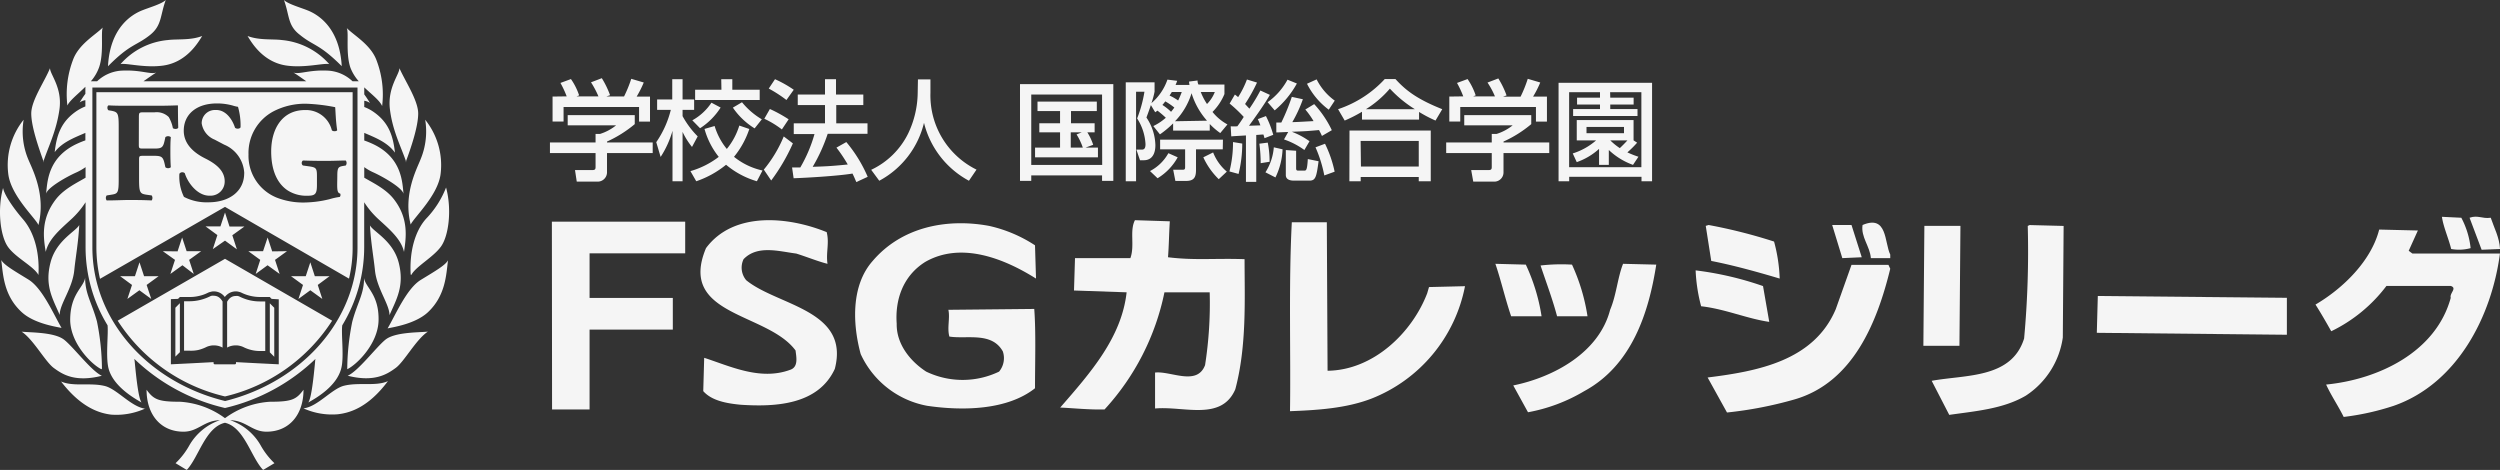 <svg xmlns="http://www.w3.org/2000/svg" width="400.001" height="75.19" viewBox="0 0 400.001 75.19"><rect x="0" y="0" width="400.001" height="75.19" fill="#333333" stroke="none"/><g transform="translate(0.001)"><g opacity="0.95"><path d="M101.56,18.42v1.44a19.18,19.18,0,0,1-4.44,2.79v.14h7.31v1.7H97.12v3.12a1.49,1.49,0,0,1-1.43,1.45H92.28L92,27.21h2.8c.49,0,.49-.24.49-.56V24.49h-7.3v-1.7h7.3V21.43H96a7.76,7.76,0,0,0,2.58-1.38H90.83V18.42Zm-10.89-3a15.761,15.761,0,0,0-1-2.15l1.68-.62a10.14,10.14,0,0,1,1.31,2.61l-.4.16h3.49a14.651,14.651,0,0,0-1.19-2.25l1.73-.66a14.53,14.53,0,0,1,1.32,2.72l-.58.2h2.82A20.1,20.1,0,0,0,101,12.61l2,.59a17.08,17.08,0,0,1-1.14,2.26H104v4h-1.75V17.12H90.17v2.33H88.41v-4Z" fill="#fff"/><path d="M105,22.75a15.88,15.88,0,0,0,2.33-5.17h-2.19V15.91h2.42V12.67h1.65v3.24h1.85v1.67h-1.85v1a14.19,14.19,0,0,0,2.42,3.24l-.91,1.69a11.61,11.61,0,0,1-1.51-2.41V29H107.6V20.93a15.331,15.331,0,0,1-1.9,4.18Zm14.89-2.11a14,14,0,0,1-2.45,4.45A11,11,0,0,0,122,27.28L121.1,29a13.61,13.61,0,0,1-4.93-2.64A15.39,15.39,0,0,1,111.4,29l-.93-1.62A13.62,13.62,0,0,0,115,25.1a12.55,12.55,0,0,1-2.28-4.47l1.62-.47a10.48,10.48,0,0,0,1.95,3.67,11,11,0,0,0,2-3.74Zm-4.59-3.43a10.93,10.93,0,0,1-3.29,3.31l-1.24-1.27a8.71,8.71,0,0,0,3.06-2.82Zm.1-4.54h1.77v1.69h4.38V16H111.22V14.36h4.21Zm3.32,3.69a11.84,11.84,0,0,0,3.17,2.73l-1.15,1.45a11.48,11.48,0,0,1-3.48-3.32Z" fill="#fff"/><path d="M126.86,22.94a30.45,30.45,0,0,1-3.47,5.94l-1.18-1.74a20.78,20.78,0,0,0,3.19-5.31Zm-3.68-5.5a21.87,21.87,0,0,1,3,1.65l-1.08,1.62A14.94,14.94,0,0,0,122.29,19Zm.82-4.77a19,19,0,0,1,3,1.69L125.83,16A20.86,20.86,0,0,0,123,14.17Zm8.43,8.74a27,27,0,0,1-2.4,5.28c2-.07,2.78-.09,5.61-.37a23.12,23.12,0,0,0-1.81-2.7l1.58-.89a22.27,22.27,0,0,1,3.42,5.56l-1.82.84c-.22-.52-.38-.89-.61-1.36-2.52.41-7.48.68-9.42.75l-.25-1.73h1.32a22.891,22.891,0,0,0,2.27-5.34H127V19.73h5V16.81h-4.36V15.12H132V12.67h1.76v2.45h4.37v1.69H133.8v2.92h5v1.68Z" fill="#fff"/><path d="M146.87,12.7h2v2.15a13.23,13.23,0,0,0,7.37,12.29l-1.21,1.78a14.46,14.46,0,0,1-7.19-9.27,14.31,14.31,0,0,1-7.16,9.27l-1.29-1.75a12.53,12.53,0,0,0,5.9-5.78,15.45,15.45,0,0,0,1.54-6.47Z" fill="#fff"/><path d="M176.33,28.06H165v.88h-1.8V13.46h14.93V28.94h-1.8Zm0-12.93H165V26.39h11.35Zm-2.66,8.49h2v1.55H165.61V23.62h4V21.17h-3.32V19.72h3.32V17.77H166V16.26h9.49v1.51h-4.13v1.95h3.78v1.45h-1.17a8.909,8.909,0,0,1,.94,2Zm-.58-2.45h-1.77v2.45h1.93a9.85,9.85,0,0,0-1-2.11Z" fill="#fff"/><path d="M184.53,20.17a8.46,8.46,0,0,0,2-1.33,15.852,15.852,0,0,0-1.34-1.14c-.12.09-.23.18-.36.26l-.69-1.15c-.4,1.18-.54,1.52-.71,2a8.17,8.17,0,0,1,1.43,4.4c0,.42,0,2.43-1.87,2.43h-.59l-.58-1.7h.87c.49,0,.59-.37.59-.89a8.35,8.35,0,0,0-1.34-4.1,20.468,20.468,0,0,0,1.17-4.27h-1.34V29h-1.65V13.17h4.61v1.5a13,13,0,0,1-.5,1.83,8.64,8.64,0,0,0,2.56-3.76l1.56.19a7,7,0,0,1-.26.66h2.23a3.33,3.33,0,0,1-.07-.54l1.36-.17a1.312,1.312,0,0,0,.14.64h4.16v1.53A8.81,8.81,0,0,1,194,17.91a7.9,7.9,0,0,0,2.39,2l-1.15,1.38a11.069,11.069,0,0,1-1.68-1.45V20.9H187.7V19.74a15.389,15.389,0,0,1-2.11,1.76Zm3.9,5a9,9,0,0,1-3.22,3.35L184,27.37a7.11,7.11,0,0,0,2.94-2.86Zm7.21-1.28h-4.28v3.27c0,1.17-.28,1.79-1.61,1.79h-1.69l-.35-1.79h1.48c.36,0,.43-.08.43-.47v-2.8h-4V22.35h10.05Zm-7.73-6.67a10.811,10.811,0,0,0-1.46-1c-.26.33-.33.42-.47.57a8.73,8.73,0,0,1,1.39,1.1c.19-.23.37-.46.54-.71m-.42-2.46-.36.57a8.12,8.12,0,0,1,1.37.79,12.372,12.372,0,0,0,.58-1.36Zm5.63,4.59a11.83,11.83,0,0,1-2.47-4.4A11.16,11.16,0,0,1,188,19.4Zm-1-4.59a9.84,9.84,0,0,0,1,1.92,5.54,5.54,0,0,0,1.25-1.92ZM195,28.67a11.64,11.64,0,0,1-2.47-3.5l1.57-.78a7.71,7.71,0,0,0,2.19,3.07Z" fill="#fff"/><path d="M199,18.71a21.81,21.81,0,0,0-2.26-2.14l.84-1.44c.24.17.29.22.52.41a14.859,14.859,0,0,0,1.41-2.82l1.61.49a26.09,26.09,0,0,1-1.91,3.43c.43.47.59.63.69.75a26.783,26.783,0,0,0,1.76-2.91l1.52.7c-1,1.77-3,4.46-3.34,4.94l1.82-.06a7.612,7.612,0,0,0-.41-1l1.3-.49a16.179,16.179,0,0,1,1.17,3l-1.4.54c-.08-.32-.12-.41-.17-.59-.31,0-.92.07-1.15.07V29.1h-1.65V21.67c-1.62.1-1.79.1-2.35.15l-.09-1.61a9.321,9.321,0,0,0,1.06,0c.27-.35.75-1.05,1-1.46m-.21,4.22a20.389,20.389,0,0,1-.59,4.86l-1.46-.4a18.671,18.671,0,0,0,.57-4.7Zm4.08-.15a15,15,0,0,1,.29,3.06l-1.42.23a25,25,0,0,0-.21-3.12Zm2.37,1.07a11.21,11.21,0,0,1-1.14,4.5l-1.6-.82a8.7,8.7,0,0,0,1.34-4Zm2.29-10.53a15,15,0,0,1-3.55,4.3l-1.13-1.31a10.59,10.59,0,0,0,3.18-3.6Zm-1.39,7.76c-.4,0-1.51.07-1.9.07V19.61h.8a34.071,34.071,0,0,0,1.68-4.11l1.77.38a21.65,21.65,0,0,1-1.69,3.66c.7,0,2.6-.13,3.4-.16a12.768,12.768,0,0,0-1.32-1.86l1.42-.86a16.56,16.56,0,0,1,2.82,4.17l-1.58.92a10.3,10.3,0,0,0-.47-.94c-1.88.17-2.13.19-4.36.27a12.13,12.13,0,0,1,2.84,1.52L208.7,24a12.321,12.321,0,0,0-3.26-1.69Zm1.27,3V26.9c0,.34.09.4.37.4h.89c.34,0,.5,0,.61-1.85l1.72.35c-.33,2.44-.45,3.1-1.45,3.1h-2.49c-.53,0-1.3-.12-1.3-.89v-4Zm5.22-6.57a11.64,11.64,0,0,1-3.48-4.15l1.54-.7a9.34,9.34,0,0,0,2.9,3.4ZM212,23a18.63,18.63,0,0,1,1.54,4.47l-1.65.6a20.811,20.811,0,0,0-1.41-4.5Z" fill="#fff"/><path d="M217.92,17.88a23.239,23.239,0,0,1-2.77,1.41l-1.06-1.82a17.81,17.81,0,0,0,7.47-4.82h1.71c1.55,1.69,3.27,3.14,7.49,4.82l-1.08,1.82a21.211,21.211,0,0,1-2.63-1.38v1.23h-9.13Zm-2,3h13V29H227v-.68h-9.29V29H215.9Zm1.83,5.77H227v-4.1h-9.3Zm8.63-9.18a19.05,19.05,0,0,1-4-3.29,16.49,16.49,0,0,1-3.83,3.29Z" fill="#fff"/><path d="M245,18.42v1.44a19,19,0,0,1-4.44,2.79v.14h7.32v1.7h-7.32v3.12a1.47,1.47,0,0,1-1.42,1.45h-3.42l-.33-1.85h2.8c.49,0,.49-.24.49-.56V24.49h-7.29v-1.7h7.29V21.43h.77a7.76,7.76,0,0,0,2.58-1.38h-7.75V18.42Zm-10.88-3a15.761,15.761,0,0,0-1-2.15l1.69-.62a10.439,10.439,0,0,1,1.3,2.61l-.4.16h3.48A12.691,12.691,0,0,0,238,13.21l1.73-.66a13.939,13.939,0,0,1,1.32,2.72l-.58.2h2.82a20.1,20.1,0,0,0,1.15-2.86l2,.59a16,16,0,0,1-1.15,2.26h2.22v4h-1.76V17.12H233.64v2.33h-1.75v-4Z" fill="#fff"/><path d="M264.33,13.25V29h-1.69v-.71H251.07V29h-1.7V13.25Zm-6.69,2.38h3.74v1.1h-3.74v.72H262v1.11H251.7V17.45H256v-.72h-3.67v-1.1H256v-.88h-4.94v12h11.56v-12h-5Zm4.3,7.2a16.3,16.3,0,0,1-1.56,1.55,15.881,15.881,0,0,0,1.77.7l-.87,1.3A11,11,0,0,1,257.41,24v2.38h-1.56V23.82a10.35,10.35,0,0,1-3.57,2.12l-.64-1.39a10.47,10.47,0,0,0,3.74-2.09h-3.1V19.21h9.09v3.25h0Zm-8.1-1.52h6v-1h-6Zm3.8,1.15a10.12,10.12,0,0,0,1.53,1.24c.37-.35.84-.82,1.22-1.24Z" fill="#fff"/><path d="M132.27,37.16c.45,1.72-.14,3.27.13,5.05-1.53-.38-3.32-1.12-5-1.64-2.74-.35-6.22-1.41-8.43.9a3.12,3.12,0,0,0,.43,3.37c5,4.09,16.62,4.73,14.17,14.18-2.65,5.74-9.43,6.11-15.05,5.74-2.21-.21-4.64-.63-6-2.18l.15-5.33c4.13,1.33,8.94,3.68,13.73,1.93,1.4-.45,1-2.09.89-3.1-4.51-6.13-18.9-5.48-14.33-16.38,4.45-6,13.36-5,19.35-2.54" fill="#fff"/><path d="M187.17,35.41c-.14,2.23-.14,3.84-.29,5.75,4.27.53,7.61.14,12.25.31,0,6.33.37,13.86-1.48,20.81-2.22,5.16-8.26,2.65-12.84,3.08V59.61c2.51-.29,6.71,2.21,8-1.19a64,64,0,0,0,.74-11.65h-7.24a39.29,39.29,0,0,1-9.58,18.74c-2.45.07-5.24-.23-7.1-.3,4.88-5.6,9.82-11.21,10.63-18.44l-8.42-.29L172,41.3h8.86c.73-2-.16-4.35.73-6.07Z" fill="#fff"/><path d="M212.41,59.32c7.31-.08,13.51-6.06,15.94-12.39l.29-1,5.76-.14a24.29,24.29,0,0,1-15,18c-4,1.53-8.5,1.83-13,2,.14-9-.23-20.35.29-30.23h5.6Z" fill="#fff"/><path d="M165.6,39.25l.16,5.32c-4.93-3.1-11.88-6-17.71-2.67-3.54,2.21-4.86,6-4.58,9.89-.06,3.25,2.15,6,4.72,7.67a13.47,13.47,0,0,0,11.66,0,3.36,3.36,0,0,0,.6-3.24c-1.78-3.17-5.76-1.93-8.55-2.37-.39-1.38.13-2.94-.16-4.28l13.74-.14c.28,3.74.12,8.4.12,12.69-4.47,3.54-11.64,3.63-17.24,2.81a14.62,14.62,0,0,1-10.65-8.28c-1.32-4.86-1.54-11,1.92-14.9,4.66-5.46,11.88-6.85,18.61-5.61a22.17,22.17,0,0,1,7.36,3.11" fill="#fff"/><path d="M330.05,54a13.33,13.33,0,0,1-5.91,9.3c-3.63,2.14-8.11,2.48-12.26,3.08l-2.81-5.45c5.47-1,12.79-.34,14.79-6.78a152.438,152.438,0,0,0,.58-18l.3-.14,5.44.14Z" fill="#fff"/><path d="M313.51,55.33h-5.77l.16-19.19h5.77Z" fill="#fff"/><path d="M393.81,34.84a13.4,13.4,0,0,1,1.49,4.86,7,7,0,0,1-3.11.14c-.44-1.77-1.26-3.55-1.48-5.15Z" fill="#fff"/><path d="M398.52,34.84c.53,1.61,1.39,3.14,1.48,5l-2.94.12-1.93-5.12c1.34-.47,2,.2,3.39,0" fill="#fff"/><path d="M385.39,40.13l.6.44h14c-1.31,10-6.81,20.81-17,24.36a40.939,40.939,0,0,1-8,1.78c-.88-1.78-2-3.41-2.81-5.18,8.35-.82,17.56-5.17,19.94-13.88-.24-.72,1.09-1.55,0-1.9H381.83A24.359,24.359,0,0,1,373,53c-.83-1.47-1.64-2.88-2.52-4.27,4.43-2.6,8.92-7,10.19-12l6.19.15Z" fill="#fff"/><path d="M244.13,42.34a30.26,30.26,0,0,1,2.52,8.26h-4.87c-.95-2.8-1.64-5.83-2.52-8.39Z" fill="#fff"/><path d="M251.52,42.34A30.931,30.931,0,0,1,254,50.6h-4.87c-.74-2.8-1.76-5.46-2.64-8.12a29,29,0,0,1,5-.14" fill="#fff"/><path d="M265,42.34c-1.19,7.61-3.86,16.09-11.52,20.24a27,27,0,0,1-9,3.38l-2.36-4.29c6.43-1.31,13.72-5.22,15.5-12.1,1-2.35,1.19-5.15,2.07-7.36Z" fill="#fff"/><path d="M283.85,38.65a25.77,25.77,0,0,1,.9,5.92c-3.56-1.06-7.41-2.13-10.95-2.82l-.88-5.61.46-.14a83.58,83.58,0,0,1,10.47,2.65" fill="#fff"/><path d="M297.88,41.16l-3.11.14L293.15,36h3.09Z" fill="#fff"/><path d="M302.44,40.73v.57h-3.1c-.15-1.9-1.63-3.39-1.33-5.3,4-1.7,3.48,2.8,4.43,4.73" fill="#fff"/><path d="M302.44,43c-2.06,8.44-5.9,18.21-15.36,20.92A62.57,62.57,0,0,1,276.32,66l-3.1-5.6c8-1,17-2.66,20.5-10.93l2.52-7.09h5.91Z" fill="#fff"/><path d="M282.08,45.75l1,5.75c-3.51-.5-7.08-2.07-10.9-2.5a26.48,26.48,0,0,1-.88-5.74,51.94,51.94,0,0,1,10.78,2.51" fill="#fff"/><path d="M365.9,53.56l-30.41-.31.16-5.89,30.25.29Z" fill="#fff"/><path d="M88.3,35.47h21.33v5.06H94.33v7.14h13.32v5.07H94.33V65.51h-6Z" fill="#fff"/><path d="M36,63.43A28,28,0,0,1,18.83,51.31L36,41.41l17.14,9.9A28,28,0,0,1,36,63.43m.72-27.18L36,34l-.73,2.22H32.88l1.9,1.39-.73,2.25L36,38.5l1.9,1.39-.73-2.25,1.93-1.39ZM26.05,40.19,28,41.58l-.74,2.25,1.93-1.39L31,43.83l-.74-2.25,1.93-1.39H29.86L29.14,38l-.73,2.22Zm-3,4-.73-2.22-.73,2.22H19.22l1.9,1.4-.74,2.24,1.92-1.39,1.9,1.39-.74-2.24,1.92-1.4Zm22.87-4L44,41.58l.74,2.25-1.93-1.39-1.9,1.39.73-2.25-1.91-1.39h2.36L42.82,38l.73,2.22Zm3,4,.73-2.22.72,2.22h2.36l-1.89,1.4.73,2.24-1.92-1.39-1.9,1.39.73-2.24-1.92-1.4Zm9.36-30.26V15.1c.37.5.68,1,.92,1.38a2.22,2.22,0,0,0-.92-.36v1a6.87,6.87,0,0,1,1.35.69c2.62,1.75,3.27,4,3.56,6.61C62,22.76,60,22,58.28,21.26v1.22c.36.12.76.28,1.21.48,4.95,2.22,4.86,6.39,5.08,8.06-.22-1-3.34-2.76-4.79-3.42a8,8,0,0,1-1.5-.86v1.69c1.3.78,3.39,1.74,4.69,3.38,2.49,3.15,2,6.24,1.67,8.5-.43-2-2.25-3.56-4-5.16a13.74,13.74,0,0,1-2.37-2.79v7.22a24.07,24.07,0,0,1-3.51,12.47c-.19,1.49.31,5-.15,6.84-.72,3-4.27,4.93-5.29,5.51.51-.65.87-4.16,1.09-6.46a4.429,4.429,0,0,1,.06-.51A31.09,31.09,0,0,1,36,65.28a31.11,31.11,0,0,1-14.5-7.85c0,.17.05.34.06.51.22,2.3.58,5.81,1.09,6.46-1-.58-4.57-2.54-5.3-5.51-.45-1.87,0-5.35-.14-6.84a24,24,0,0,1-3.52-12.47V32.36a13.74,13.74,0,0,1-2.37,2.79c-1.74,1.6-3.55,3.12-4,5.15C6.94,38.05,6.49,35,9,31.81c1.31-1.64,3.41-2.61,4.69-3.38V26.74a8.57,8.57,0,0,1-1.5.86c-1.47.65-4.6,2.4-4.82,3.4.22-1.68.14-5.85,5.09-8.06a12.459,12.459,0,0,1,1.2-.48v-1.2c-1.73.75-3.73,1.5-4.91,3.08.3-2.62.95-4.86,3.56-6.61a7.51,7.51,0,0,1,1.35-.7v-1a2.22,2.22,0,0,0-.92.36c.24-.4.55-.88.92-1.38V13.88c-1.21,1.2-2.5,2.18-2.88,3a15.44,15.44,0,0,1,.88-7.25c.9-2.54,3.55-4,4.79-5.23-.36.73.2,4-.58,6.32A6.92,6.92,0,0,1,14.54,13h1a6.24,6.24,0,0,1,3.66-1.68c3.2-.23,4.87.65,5.81.28-.66.41-1.33.9-2.05,1.4H49c-.73-.51-1.4-1-2.06-1.4.94.37,2.62-.51,5.8-.28A6.24,6.24,0,0,1,56.4,13h1a7.06,7.06,0,0,1-1.34-2.19c-.78-2.29-.21-5.59-.58-6.32,1.23,1.24,3.89,2.69,4.79,5.23a15.3,15.3,0,0,1,.87,7.25c-.36-.87-1.65-1.85-2.87-3M32.35,5.76c-.59.94-2.4,4.15-6.17,4.72-3,.44-6-.44-6.9-.22a11.44,11.44,0,0,1,7.55-3.85c1.57-.2,3.63.07,5.52-.65M17.28,10.59c.31-6.15,3.76-8.27,5.51-8.95C24,1.16,25.88.63,26.52,0,25.6,2.53,25.91,4.08,24,5.6c-2.25,1.78-3.14,1.38-6.72,5M7,25.93c-.8-2.25-2-5.66-2-7.77S7.16,13,8,10.91c0,1,2,3.12,1.51,6.6s-1.8,6-2.6,8.42m-.8,10c-.51-1.09-4.4-4.68-4.79-8.12a11.57,11.57,0,0,1,2.46-8.65,11.54,11.54,0,0,0,.73,6.31C5.13,27,7.38,31.09,6.15,36m0,8c-.73-1.38-3.63-2.75-4.87-4.49s-1.73-6-.79-9.44c.14.94,1.45,3,3.18,5S6.36,40.23,6.15,44M16.31,60.12C12,61.21,10,59.9,8.61,58.88s-3.26-4.57-5.15-5.81c1.59.15,5.3.08,6.83,1.31s4.35,5,6,5.74m7,5.22a11.15,11.15,0,0,1-5.52,1c-1.73-.22-4.71-1-8-5.3,2,.87,4.64.14,7,.72,1.95.48,4.21,3.34,6.46,3.63m-7-6.31c-1.53-.73-4.93-4.07-5-7.84C11.22,47,13.41,46,13.62,44.43c0,2.62,1.07,4,1.89,7a39,39,0,0,1,.8,7.55M9.55,50.39C8.47,47.85,7.08,45.7,8.11,41.9c.94-3.48,4.06-4.9,4.57-5.9-.15,2.83-.58,5.09-.8,7.26-.29,2.9-2.33,5.37-2.33,7.11m.31,2.1c-1-.21-4.43-.72-6.39-2.53C.56,47.27.49,43.86.2,41.6c.44.81,2.11,1.75,4.35,3.13s4,5.52,5.31,7.76M36,67.64c-3.15.72-4.2,5.52-6.12,7.55l-1.79-1.08a12,12,0,0,0,2.22-2.88,9,9,0,0,1,4.87-4c-2.57.06-3.47,1.84-5.82,1.84-3.64,0-5.91-2.72-5.91-6.71,1.14,1.56,1.86,1.92,5.36,1.92A13.47,13.47,0,0,1,36,66.91a13.51,13.51,0,0,1,7.2-2.63c3.49,0,4.21-.36,5.36-1.92,0,4-2.29,6.71-5.92,6.71-2.35,0-3.25-1.78-5.82-1.84a8.92,8.92,0,0,1,4.87,4,12,12,0,0,0,2.22,2.88L42.1,75.19c-1.93-2-3-6.84-6.12-7.55M39.61,5.76c1.89.72,4,.45,5.51.65a11.49,11.49,0,0,1,7.56,3.85c-.88-.22-3.93.66-6.9.22C42,9.91,40.19,6.7,39.61,5.76m15.07,4.83C51.09,7,50.2,7.38,48,5.59,46,4.08,46.35,2.53,45.43,0c.64.63,2.5,1.16,3.73,1.64,1.75.68,5.2,2.8,5.52,9M65,25.93c-.8-2.39-2.18-4.94-2.61-8.42s1.52-5.59,1.52-6.6c.87,2,3,5.15,3,7.25s-1.16,5.52-2,7.77m.8,10c-1.24-4.87,1-8.92,1.59-10.46a11.54,11.54,0,0,0,.73-6.31A11.61,11.61,0,0,1,70.5,27.8c-.4,3.45-4.29,7-4.79,8.13m0,8c-.22-3.77.73-7,2.46-8.93a15.03,15.03,0,0,0,3.2-5c.94,3.49.44,7.7-.81,9.44S66.54,42.62,65.8,44M55.64,60.11c1.67-.73,4.5-4.5,6-5.74s5.22-1.16,6.82-1.31c-1.89,1.24-3.77,4.8-5.15,5.81s-3.42,2.33-7.7,1.24m-7,5.22c2.24-.29,4.5-3.15,6.46-3.62,2.39-.58,5.07.14,7-.73-3.26,4.36-6.25,5.09-8,5.3a11.08,11.08,0,0,1-5.51-.94m7-6.31a39,39,0,0,1,.8-7.55c.82-3.07,1.89-4.43,1.89-7,.21,1.52,2.4,2.6,2.32,6.76-.07,3.77-3.49,7.1-5,7.83m6.75-8.64c0-1.74-2-4.21-2.32-7.11-.22-2.17-.65-4.43-.81-7.26.52,1,3.64,2.4,4.58,5.88,1,3.8-.37,6-1.45,8.49m-.3,2.11c1.31-2.25,3.06-6.38,5.31-7.76s3.91-2.32,4.35-3.13c-.29,2.25-.36,5.67-3.27,8.36-2,1.8-5.36,2.31-6.38,2.53M36,64.16c-12.25-3-21.22-12.89-21.22-24.59V14H57.2V39.59c0,11.69-9,21.57-21.24,24.59M28.78,48.51l-.37.37-.35.36v7.83l.13-.14.59-.58V48.51Zm6.83,7.09V48.24l-.11-.17-.11-.15a1.66,1.66,0,0,0-.51-.44,1.49,1.49,0,0,0-.66-.16,1.32,1.32,0,0,0-.34,0,1.08,1.08,0,0,0-.3.11A7.67,7.67,0,0,1,32,48a7.11,7.11,0,0,1-1.66.2h-.89v7.91h.89A5.44,5.44,0,0,0,31.71,56a6.24,6.24,0,0,0,1.23-.44,2.46,2.46,0,0,1,.61-.22,2.51,2.51,0,0,1,.67-.08,3,3,0,0,1,.731.09,2.7,2.7,0,0,1,.659.27m.72,0a2.7,2.7,0,0,1,.66-.27,3.06,3.06,0,0,1,.74-.09,2.48,2.48,0,0,1,.66.08,2.61,2.61,0,0,1,.61.22,5.81,5.81,0,0,0,1.23.44,5.52,5.52,0,0,0,1.34.16h.87V48.23h-.87a7.28,7.28,0,0,1-1.68-.2,7.58,7.58,0,0,1-1.53-.56,1.15,1.15,0,0,0-.31-.11,1.12,1.12,0,0,0-.32,0,1.45,1.45,0,0,0-.68.16,1.62,1.62,0,0,0-.5.44l-.11.15-.1.17V55.6Zm6.84-7.09v7.84l.58.58.13.14V49.24l-.36-.36Zm-14.7-.71.13-.11.18-.19h1.6a6.34,6.34,0,0,0,1.5-.18,5.88,5.88,0,0,0,1.37-.49,2,2,0,0,1,.47-.16,1.68,1.68,0,0,1,.5-.07,2.18,2.18,0,0,1,1,.25,2.22,2.22,0,0,1,.75.65,2.34,2.34,0,0,1,.75-.65,2.25,2.25,0,0,1,1-.25,1.68,1.68,0,0,1,.5.07,1.72,1.72,0,0,1,.45.16,6.81,6.81,0,0,0,2.9.67h1.6l.17.19.12.11,1.14.07v10.4l-3.42-.17-3.42-.18v.18a.18.18,0,0,1-.18.17H34.36a.19.19,0,0,1-.19-.17v-.18l-3.41.18-3.42.17V47.86ZM22.22,18.91c0-.89,0-.94.76-.94h1.77a2.75,2.75,0,0,1,2.25.76,5.62,5.62,0,0,1,.66,1.78c.27.18.77.16.86-.09-.05-1.53-.05-3.18-.05-3.56-.31,0-1.61.06-3.08.06H20.6c-1.1,0-2.24,0-3.23-.06-.25.08-.25.65,0,.79l.46.07c1,.21,1.16.37,1.16,2.49v8.5c0,2.13-.13,2.28-1.16,2.44l-.76.12a.66.66,0,0,0,0,.8c1.38,0,2.52-.07,3.57-.07s2.21,0,3.63.07a.73.73,0,0,0,0-.8l-.85-.12c-1-.16-1.17-.31-1.17-2.44V25.62c0-.62,0-.69.64-.69h1.77c1.2,0,1.43.18,1.68,1.28l.12.55a.69.69,0,0,0,.87,0c-.05-.69-.07-1.53-.07-2.38s0-1.71.07-2.44a.71.71,0,0,0-.87,0l-.12.55c-.25,1.12-.47,1.28-1.68,1.28H22.85c-.61,0-.64-.07-.64-.68Zm16.86,8.82a5.21,5.21,0,0,0-3.22-4.59l-1.52-.8a3.35,3.35,0,0,1-2.07-2.61,2.11,2.11,0,0,1,2.11-2.13h.22c1.64,0,2.63,1.67,3,2.83.21.23.78.21.89-.07a11,11,0,0,0-.41-3.27,5.06,5.06,0,0,1-.77-.18,9.24,9.24,0,0,0-2.61-.36c-3.31,0-5.3,1.78-5.3,4.36,0,2.26,1.8,3.63,3.45,4.45,1.37.69,3.1,1.78,3.1,3.64a2.26,2.26,0,0,1-2.22,2.31H33.5c-1.94,0-3.48-2.1-3.93-3.59a.58.58,0,0,0-.8,0l-.07.08a7.38,7.38,0,0,0,.73,3.7,7.84,7.84,0,0,0,3.89.87c3.45,0,5.75-1.83,5.75-4.64m14.9.42c0-1.24.13-1.44.82-1.58l.53-.09a.66.66,0,0,0,0-.8c-.78,0-1.9.06-3,.06s-2.24,0-3.85-.06a.51.51,0,0,0-.08.73l.08.07,1,.14c1.1.16,1.24.3,1.24,1.53v1.44c0,1.48-.28,1.73-1.58,1.73A5.56,5.56,0,0,1,46,30.45c-1.49-1-2.61-2.95-2.61-6.22,0-3.61,1.76-6.62,5.4-6.62a4.25,4.25,0,0,1,4.3,3.22c.15.23.77.21.86,0-.23-1.4-.26-3-.32-3.68a28.6,28.6,0,0,0-4.53-.55,11,11,0,0,0-5.34,1.21,7.53,7.53,0,0,0-4,6.9,7.22,7.22,0,0,0,4.49,6.9,11.6,11.6,0,0,0,4.51.79,17.78,17.78,0,0,0,4-.54,10,10,0,0,1,1.6-.35.49.49,0,0,0,.07-.54c-.44-.09-.48-.55-.48-1.51ZM16,44.61a22.94,22.94,0,0,1-.58-5V14.75h41V39.58a21.34,21.34,0,0,1-.58,5L36,33.1Z" fill="#fff" fill-rule="evenodd"/></g></g></svg>